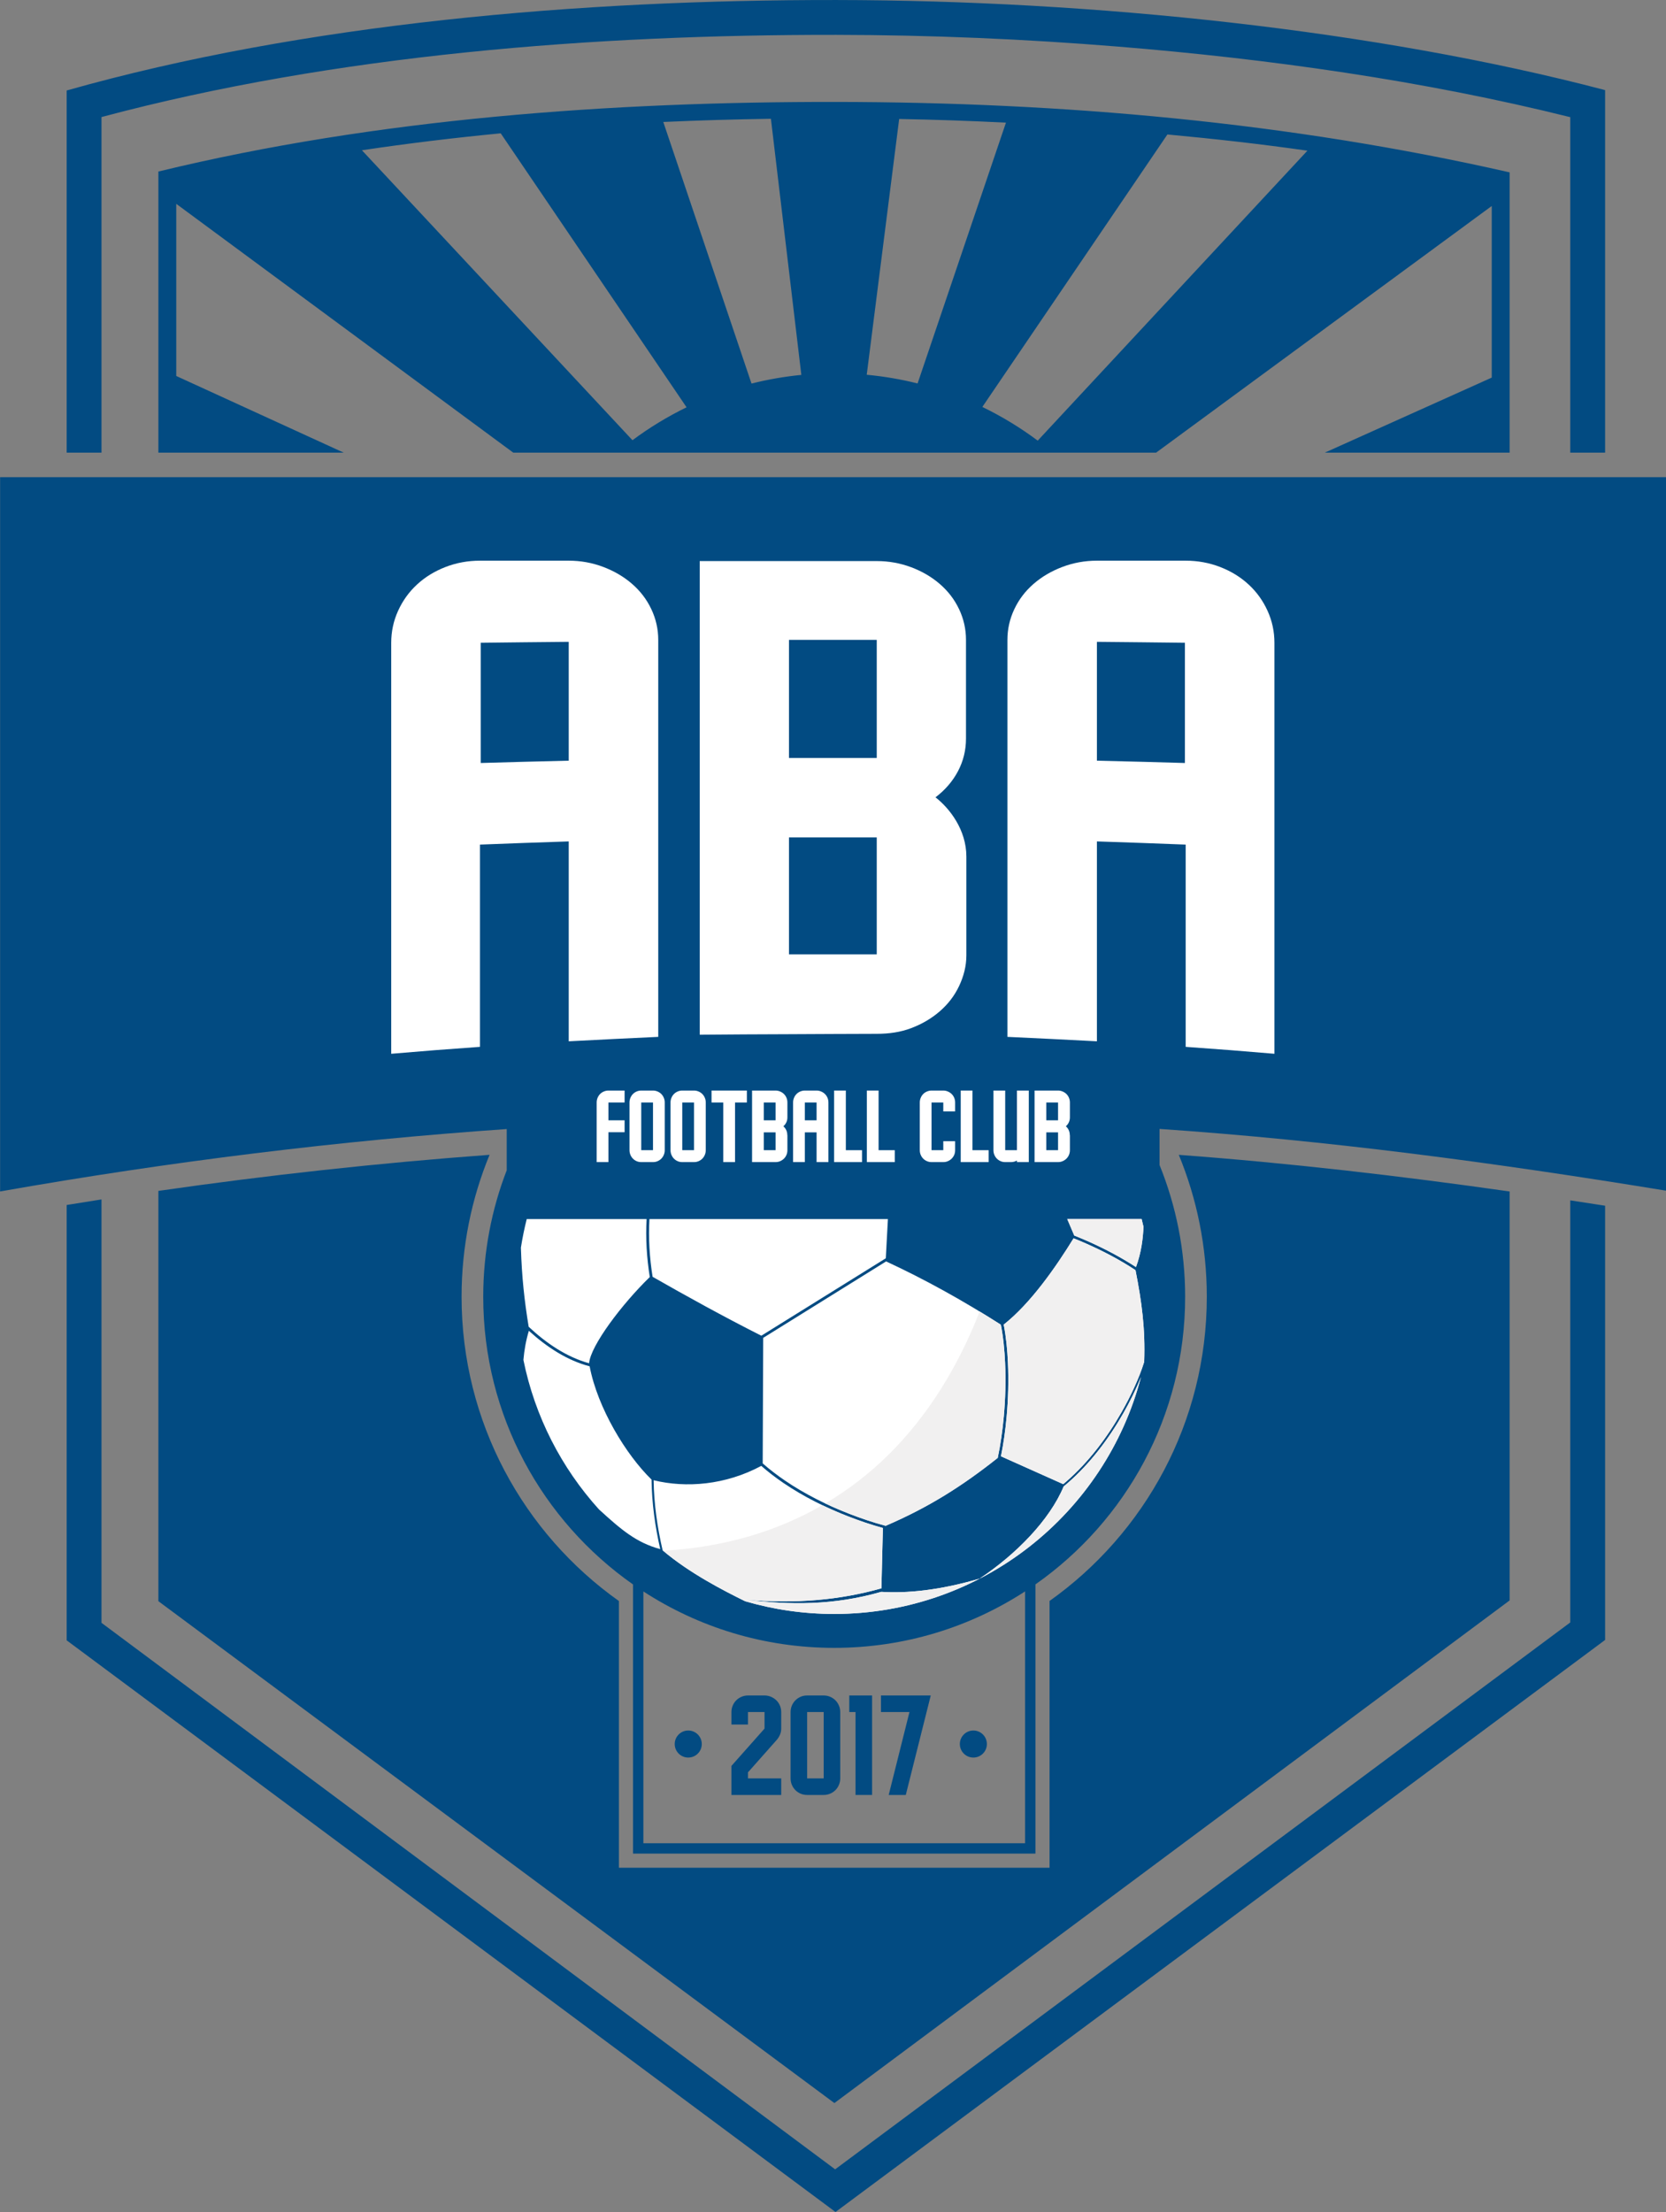 <?xml version="1.0" encoding="UTF-8"?>
<svg xmlns="http://www.w3.org/2000/svg" xmlns:xlink="http://www.w3.org/1999/xlink" width="416.8pt" height="553.2pt" viewBox="0 0 416.8 553.2" version="1.1">
<rect x="0" y="0" width="416.8" height="553.2" fill="#808080" stroke="none"/>
<defs>
<clipPath id="clip1">
  <path d="M 0 0 L 416.801 0 L 416.801 553.199 L 0 553.199 Z M 0 0 "/>
</clipPath>
</defs>
<g id="surface1">
<g clip-path="url(#clip1)" clip-rule="nonzero">
<path style=" stroke:none;fill-rule:evenodd;fill:rgb(0.784%,29.417%,50.977%);fill-opacity:1;" d="M 16.68 22.629 C 76.102 5.828 145.105 -0.074 209.254 0.004 C 273.402 0.086 344.266 7.477 401.566 22.535 L 401.566 113.199 L 392.852 113.199 L 392.852 29.301 C 356.016 20.129 317.422 14.727 279.715 11.656 C 256.285 9.746 232.746 8.754 209.242 8.719 C 148.871 8.648 84.016 13.613 25.395 29.273 L 25.395 113.199 L 16.68 113.199 Z M 90.547 37.578 L 158.23 110.09 C 162.457 106.945 166.984 104.184 171.766 101.859 L 125.27 33.34 C 113.652 34.461 102.066 35.859 90.547 37.578 Z M 165.941 30.504 L 188.012 95.922 C 192.059 94.902 196.223 94.172 200.477 93.754 L 192.867 29.703 C 183.914 29.84 174.934 30.098 165.941 30.504 Z M 224.953 29.754 L 216.84 93.719 C 221.188 94.129 225.434 94.855 229.562 95.895 L 251.668 30.672 C 242.77 30.223 233.863 29.922 224.953 29.754 Z M 292.062 33.629 L 245.762 101.77 C 250.66 104.141 255.297 106.965 259.617 110.195 L 327.086 37.684 C 315.5 36.027 303.762 34.715 292.062 33.629 Z M 259.047 396.223 L 259.047 463.547 L 158.367 463.547 L 158.367 396.238 C 135.711 380.359 120.895 354.055 120.895 324.297 C 120.895 313.141 122.98 302.473 126.773 292.656 L 126.773 282.352 C 84.945 285.266 42.703 290.43 0.027 297.961 L 0.027 119.324 L 416.852 119.324 L 416.852 297.77 C 373.234 290.645 332.359 285.223 290.098 282.32 L 290.098 291.348 C 294.223 301.52 296.5 312.641 296.5 324.297 C 296.5 354.047 281.691 380.34 259.047 396.223 Z M 256.457 397.973 L 256.457 460.961 L 160.961 460.961 L 160.961 397.988 C 174.703 406.91 191.094 412.098 208.695 412.098 C 226.309 412.098 242.707 406.906 256.457 397.973 Z M 39.625 42.895 L 39.625 113.199 L 85.984 113.199 L 44.098 94.027 L 44.098 50.98 L 128.41 113.199 L 289.23 113.199 L 373.203 51.516 L 373.203 94.434 L 331.441 113.199 L 377.68 113.199 L 377.68 43.105 C 322.43 30.539 265.848 25.562 209.227 25.492 C 153.18 25.426 94.449 29.59 39.625 42.895 Z M 39.625 297.82 L 39.625 400.426 L 208.746 525.934 L 377.68 400.234 L 377.68 297.965 C 350.191 294.051 322.641 290.859 294.914 288.805 C 299.422 299.746 301.918 311.727 301.918 324.297 C 301.918 355.695 286.383 383.473 262.578 400.367 L 262.578 467.086 L 154.836 467.086 L 154.836 400.383 C 131.02 383.492 115.477 355.703 115.477 324.297 C 115.477 311.727 117.969 299.738 122.48 288.797 C 94.766 290.84 67.129 293.859 39.625 297.82 Z M 401.566 301.527 L 401.566 410.121 L 209.027 553.176 L 16.68 410.215 L 16.68 301.344 C 19.582 300.867 22.488 300.406 25.395 299.953 L 25.395 405.84 L 208.934 542.508 L 392.852 405.738 L 392.852 300.188 C 395.758 300.629 398.66 301.074 401.566 301.527 Z M 401.566 301.527 "/>
</g>
<path style=" stroke:none;fill-rule:evenodd;fill:rgb(100%,100%,100%);fill-opacity:1;" d="M 285.613 304.863 C 285.773 305.508 285.93 306.152 286.078 306.801 C 285.953 309.605 285.57 313.145 284.203 316.871 C 280.324 314.352 276.18 312.176 271.973 310.328 C 270.926 309.867 269.852 309.422 268.762 308.984 C 268.121 307.512 267.574 306.16 267.004 304.863 Z M 222.137 304.863 L 221.609 314.672 L 190.469 334.035 C 180.973 329.238 171.66 324.098 163.266 319.301 C 162.504 314.52 162.199 309.559 162.477 304.863 Z M 161.77 304.863 C 161.492 309.586 161.801 314.562 162.559 319.367 C 155.617 326.098 147.746 336.52 147.379 340.922 C 141.805 339.398 136.66 335.922 132.262 331.797 C 131.188 325.188 130.551 319.441 130.32 312.012 C 130.699 309.59 131.188 307.211 131.777 304.863 Z M 285.453 344.355 C 276.566 378.445 245.566 403.617 208.695 403.617 C 200.961 403.617 193.488 402.504 186.422 400.438 C 181.219 397.871 172.496 393.438 165.781 387.711 C 164.461 382.086 163.605 376.066 163.523 370.18 C 171.641 372.164 181.496 371.395 190.453 366.59 C 192.199 368.121 194.059 369.535 195.973 370.84 C 200.988 374.254 206.555 377.023 212.203 379.223 C 214.977 380.301 217.918 381.312 220.879 382.121 L 220.512 397.211 C 210.34 400.09 199.109 401.172 186.336 400.031 C 197.82 401.398 208.438 401.523 220.484 398.09 C 226.879 398.496 235.07 397.723 245.082 394.777 C 254.195 388.73 262.605 380.137 266.105 371.738 C 266.461 371.445 266.816 371.145 267.164 370.84 C 272.746 365.973 277.418 359.785 281.066 353.363 C 282.59 350.68 284.184 347.531 285.453 344.355 Z M 149.828 377.449 C 140.48 367.105 133.82 354.285 130.949 340.094 C 131.156 337.664 131.582 335.234 132.312 332.805 C 136.762 336.863 141.926 340.238 147.516 341.688 C 149.508 352.137 156.656 363.863 163.004 370.012 C 163.07 375.848 163.895 381.809 165.18 387.41 C 159.227 385.781 155.516 382.656 149.828 377.449 Z M 284.078 317.637 C 285.664 325.727 286.543 332.254 286.254 340.574 C 284.926 344.871 282.703 349.434 280.617 353.105 C 276.996 359.48 272.359 365.621 266.824 370.449 C 266.551 370.691 266.273 370.926 265.996 371.156 L 250.418 364.188 C 251.09 360.902 251.543 357.559 251.836 354.285 C 252.242 349.805 252.363 345.258 252.16 340.762 C 252.016 337.629 251.719 334.379 251.109 331.258 C 257.895 325.91 264.211 316.781 268.59 309.676 C 269.645 310.094 270.68 310.531 271.691 310.977 C 275.957 312.848 280.16 315.062 284.078 317.637 Z M 190.812 365.965 L 190.938 334.574 L 221.691 315.453 C 231.32 319.922 240.766 325.141 250.391 331.281 C 251.008 334.398 251.309 337.66 251.453 340.797 C 251.656 345.258 251.535 349.773 251.133 354.223 C 250.824 357.648 250.34 361.156 249.613 364.59 C 240.801 371.574 232.465 376.895 221.574 381.574 C 218.469 380.754 215.367 379.695 212.457 378.562 C 206.859 376.387 201.344 373.637 196.371 370.254 C 194.441 368.938 192.57 367.512 190.812 365.965 Z M 190.812 365.965 "/>
<path style=" stroke:none;fill-rule:evenodd;fill:rgb(94.531%,94.139%,94.139%);fill-opacity:1;" d="M 285.613 304.863 C 285.773 305.508 285.93 306.152 286.078 306.801 C 285.953 309.605 285.57 313.145 284.203 316.871 C 280.324 314.352 276.18 312.176 271.973 310.328 C 270.926 309.867 269.852 309.422 268.762 308.984 C 268.121 307.512 267.574 306.16 267.004 304.863 Z M 165.891 387.801 C 181.219 386.98 194.527 382.883 205.734 376.422 C 207.859 377.441 210.027 378.379 212.203 379.223 C 214.977 380.301 217.918 381.312 220.879 382.121 L 220.512 397.211 C 210.34 400.09 199.109 401.172 186.336 400.031 C 197.82 401.398 208.438 401.523 220.484 398.09 C 226.879 398.496 235.07 397.723 245.082 394.777 C 254.195 388.73 262.605 380.137 266.105 371.738 C 266.461 371.445 266.816 371.145 267.164 370.84 C 272.746 365.973 277.418 359.785 281.066 353.363 C 282.59 350.68 284.184 347.531 285.453 344.355 C 276.566 378.445 245.566 403.617 208.695 403.617 C 200.961 403.617 193.488 402.504 186.422 400.438 C 181.246 397.887 172.594 393.488 165.891 387.801 Z M 206.473 375.988 C 212.289 372.555 217.531 368.48 222.188 363.895 C 232.203 354.027 239.742 341.684 245.09 327.98 C 246.852 329.051 248.621 330.148 250.391 331.281 C 251.008 334.398 251.309 337.66 251.453 340.797 C 251.656 345.258 251.535 349.773 251.133 354.223 C 250.824 357.648 250.34 361.156 249.613 364.59 C 240.801 371.574 232.465 376.895 221.574 381.574 C 218.469 380.754 215.367 379.695 212.457 378.562 C 210.445 377.781 208.441 376.922 206.473 375.988 Z M 284.078 317.637 C 285.664 325.727 286.543 332.254 286.254 340.574 C 284.926 344.871 282.703 349.434 280.617 353.105 C 276.996 359.48 272.359 365.621 266.824 370.449 C 266.551 370.691 266.273 370.926 265.996 371.156 L 250.418 364.188 C 251.09 360.902 251.543 357.559 251.836 354.285 C 252.242 349.805 252.363 345.258 252.16 340.762 C 252.016 337.629 251.719 334.379 251.109 331.258 C 257.895 325.91 264.211 316.781 268.59 309.676 C 269.645 310.094 270.68 310.531 271.691 310.977 C 275.957 312.848 280.16 315.062 284.078 317.637 Z M 284.078 317.637 "/>
<path style=" stroke:none;fill-rule:evenodd;fill:rgb(100%,100%,100%);fill-opacity:1;" d="M 164.68 160.047 C 164.68 176.605 164.68 193.141 164.68 209.68 C 164.68 226.227 164.68 242.766 164.68 259.301 C 160.945 259.473 157.203 259.645 153.477 259.836 C 149.746 260.016 146.012 260.215 142.285 260.41 C 142.285 252.09 142.285 243.762 142.285 235.426 C 142.285 227.102 142.285 218.754 142.285 210.422 C 138.586 210.547 134.883 210.664 131.184 210.801 C 127.48 210.938 123.781 211.07 120.082 211.219 C 120.082 219.656 120.082 228.102 120.082 236.523 C 120.082 244.945 120.082 253.371 120.082 261.797 C 116.379 262.062 112.676 262.328 108.977 262.617 C 105.277 262.906 101.574 263.223 97.875 263.531 C 97.875 246.402 97.875 229.273 97.875 212.145 C 97.875 195.016 97.875 177.887 97.875 160.746 C 97.875 157.945 98.445 155.281 99.598 152.742 C 100.75 150.215 102.324 148.023 104.336 146.172 C 106.332 144.324 108.699 142.867 111.43 141.805 C 114.156 140.746 117.047 140.215 120.082 140.215 C 123.781 140.215 127.48 140.215 131.184 140.215 C 134.883 140.215 138.586 140.215 142.285 140.215 C 145.32 140.215 148.203 140.746 150.93 141.781 C 153.66 142.816 156.062 144.219 158.125 146.012 C 160.184 147.797 161.797 149.902 162.949 152.34 C 164.102 154.773 164.68 157.344 164.68 160.047 Z M 142.285 190.23 C 142.285 180.23 142.285 170.512 142.285 160.512 C 138.586 160.547 134.883 160.59 131.184 160.621 C 127.48 160.66 123.969 160.711 120.27 160.746 C 120.27 170.855 120.27 180.699 120.27 190.812 C 123.969 190.715 127.48 190.594 131.184 190.504 C 134.883 190.41 138.586 190.316 142.285 190.23 Z M 142.285 190.23 "/>
<path style=" stroke:none;fill-rule:evenodd;fill:rgb(100%,100%,100%);fill-opacity:1;" d="M 252.035 160.047 C 252.035 176.605 252.035 193.141 252.035 209.68 C 252.035 226.227 252.035 242.766 252.035 259.301 C 255.77 259.473 259.508 259.645 263.234 259.836 C 266.965 260.016 270.699 260.215 274.426 260.41 C 274.426 252.09 274.426 243.762 274.426 235.426 C 274.426 227.102 274.426 218.754 274.426 210.422 C 278.125 210.547 281.828 210.664 285.527 210.801 C 289.23 210.938 292.93 211.07 296.633 211.219 C 296.633 219.656 296.633 228.102 296.633 236.523 C 296.633 244.945 296.633 253.371 296.633 261.797 C 300.332 262.062 304.035 262.328 307.734 262.617 C 311.434 262.906 315.137 263.223 318.836 263.531 C 318.836 246.402 318.836 229.273 318.836 212.145 C 318.836 195.016 318.836 177.887 318.836 160.746 C 318.836 157.945 318.266 155.281 317.113 152.742 C 315.961 150.215 314.387 148.023 312.375 146.172 C 310.379 144.324 308.012 142.867 305.281 141.805 C 302.555 140.746 299.664 140.215 296.633 140.215 C 292.93 140.215 289.23 140.215 285.527 140.215 C 281.828 140.215 278.125 140.215 274.426 140.215 C 271.395 140.215 268.508 140.746 265.781 141.781 C 263.051 142.816 260.648 144.219 258.586 146.012 C 256.527 147.797 254.914 149.902 253.766 152.34 C 252.609 154.773 252.035 157.344 252.035 160.047 Z M 274.426 190.23 C 274.426 180.23 274.426 170.512 274.426 160.512 C 278.125 160.547 281.828 160.59 285.527 160.621 C 289.23 160.66 292.742 160.711 296.441 160.746 C 296.441 170.855 296.441 180.699 296.441 190.812 C 292.742 190.715 289.23 190.594 285.527 190.504 C 281.828 190.41 278.125 190.316 274.426 190.23 Z M 274.426 190.23 "/>
<path style=" stroke:none;fill-rule:evenodd;fill:rgb(100%,100%,100%);fill-opacity:1;" d="M 234.043 199.395 C 237.562 202.133 241.766 207.508 241.766 214.227 L 241.766 238.91 C 241.766 241.598 241.094 244.16 239.945 246.59 C 238.797 249.016 237.188 251.109 235.137 252.887 C 233.078 254.676 230.691 256.086 227.961 257.117 C 225.25 258.145 222.367 258.539 219.344 258.539 C 211.961 258.539 204.578 258.613 197.199 258.633 C 189.816 258.648 182.438 258.703 175.055 258.762 C 175.055 239.031 175.055 219.285 175.055 199.551 C 175.055 179.816 175.055 160.059 175.055 140.312 C 182.438 140.312 189.816 140.312 197.199 140.312 C 204.578 140.312 211.961 140.312 219.344 140.312 C 222.367 140.312 225.246 140.836 227.961 141.855 C 230.688 142.879 233.082 144.281 235.137 146.059 C 237.191 147.836 238.797 149.922 239.945 152.348 C 241.094 154.777 241.672 157.324 241.672 160.012 C 241.672 168.246 241.672 176.477 241.672 184.695 C 241.672 187.609 241.004 190.32 239.676 192.848 C 238.34 195.379 236.461 197.559 234.043 199.395 Z M 219.344 238.664 C 219.344 228.82 219.344 219.262 219.344 209.422 C 215.652 209.422 211.961 209.422 208.27 209.422 C 204.578 209.422 201.078 209.422 197.387 209.422 C 197.387 219.262 197.387 228.82 197.387 238.664 C 204.77 238.664 211.961 238.664 219.344 238.664 Z M 219.344 189.555 C 219.344 179.715 219.344 169.867 219.344 160.023 C 215.652 160.023 211.961 160.023 208.27 160.023 C 204.578 160.023 201.078 160.023 197.387 160.023 C 197.387 169.867 197.387 179.715 197.387 189.555 C 201.078 189.555 204.578 189.555 208.27 189.555 C 211.961 189.555 215.652 189.555 219.344 189.555 Z M 219.344 189.555 "/>
<path style=" stroke:none;fill-rule:evenodd;fill:rgb(100%,100%,100%);fill-opacity:1;" d="M 156.262 280.172 L 156.262 283.148 L 152.215 283.148 L 152.215 290.617 L 149.273 290.617 L 149.273 275.711 C 149.273 275.297 149.352 274.91 149.504 274.547 C 149.656 274.18 149.867 273.863 150.129 273.594 C 150.395 273.324 150.707 273.113 151.07 272.965 C 151.43 272.805 151.812 272.727 152.215 272.727 L 156.262 272.727 L 156.262 275.711 L 152.215 275.711 L 152.215 280.172 Z M 156.262 280.172 "/>
<path style=" stroke:none;fill-rule:evenodd;fill:rgb(100%,100%,100%);fill-opacity:1;" d="M 166.305 275.711 L 166.305 287.641 C 166.305 288.047 166.23 288.434 166.074 288.801 C 165.922 289.172 165.715 289.484 165.449 289.754 C 165.184 290.02 164.871 290.234 164.512 290.387 C 164.148 290.547 163.77 290.617 163.367 290.617 L 160.426 290.617 C 160.012 290.617 159.625 290.547 159.27 290.387 C 158.918 290.234 158.609 290.02 158.344 289.754 C 158.078 289.484 157.871 289.172 157.719 288.801 C 157.566 288.434 157.488 288.047 157.488 287.641 L 157.488 275.711 C 157.488 275.297 157.566 274.91 157.719 274.547 C 157.871 274.18 158.078 273.863 158.344 273.594 C 158.609 273.324 158.918 273.113 159.27 272.965 C 159.625 272.805 160.012 272.727 160.426 272.727 L 163.367 272.727 C 163.77 272.727 164.148 272.805 164.512 272.965 C 164.871 273.113 165.184 273.324 165.449 273.594 C 165.715 273.863 165.922 274.18 166.074 274.547 C 166.23 274.91 166.305 275.297 166.305 275.711 Z M 163.367 275.711 L 160.426 275.711 L 160.426 287.641 L 163.367 287.641 Z M 163.367 275.711 "/>
<path style=" stroke:none;fill-rule:evenodd;fill:rgb(100%,100%,100%);fill-opacity:1;" d="M 176.566 275.711 L 176.566 287.641 C 176.566 288.047 176.492 288.434 176.336 288.801 C 176.184 289.172 175.977 289.484 175.711 289.754 C 175.445 290.02 175.133 290.234 174.773 290.387 C 174.41 290.547 174.031 290.617 173.629 290.617 L 170.688 290.617 C 170.273 290.617 169.887 290.547 169.531 290.387 C 169.18 290.234 168.871 290.02 168.605 289.754 C 168.34 289.484 168.133 289.172 167.98 288.801 C 167.828 288.434 167.75 288.047 167.75 287.641 L 167.75 275.711 C 167.75 275.297 167.828 274.91 167.98 274.547 C 168.133 274.18 168.34 273.863 168.605 273.594 C 168.871 273.324 169.18 273.113 169.531 272.965 C 169.887 272.805 170.273 272.727 170.688 272.727 L 173.629 272.727 C 174.031 272.727 174.41 272.805 174.773 272.965 C 175.133 273.113 175.445 273.324 175.711 273.594 C 175.977 273.863 176.184 274.18 176.336 274.547 C 176.492 274.91 176.566 275.297 176.566 275.711 Z M 173.629 275.711 L 170.688 275.711 L 170.688 287.641 L 173.629 287.641 Z M 173.629 275.711 "/>
<path style=" stroke:none;fill-rule:evenodd;fill:rgb(100%,100%,100%);fill-opacity:1;" d="M 186.852 272.727 L 186.852 275.711 L 183.891 275.711 L 183.891 290.617 L 180.949 290.617 L 180.949 275.711 L 178.012 275.711 L 178.012 272.727 Z M 186.852 272.727 "/>
<path style=" stroke:none;fill-rule:evenodd;fill:rgb(100%,100%,100%);fill-opacity:1;" d="M 195.98 281.66 C 196.641 282.246 196.969 282.996 196.969 283.906 L 196.992 283.906 L 196.992 287.641 C 196.992 288.047 196.918 288.434 196.766 288.801 C 196.613 289.172 196.398 289.484 196.125 289.754 C 195.852 290.02 195.535 290.234 195.176 290.387 C 194.812 290.547 194.434 290.617 194.031 290.617 L 188.152 290.617 L 188.152 272.727 L 194.031 272.727 C 194.434 272.727 194.812 272.805 195.176 272.965 C 195.535 273.113 195.852 273.324 196.125 273.594 C 196.398 273.863 196.613 274.18 196.766 274.547 C 196.918 274.91 196.992 275.297 196.992 275.711 L 196.992 279.441 C 196.992 279.879 196.906 280.289 196.727 280.672 C 196.551 281.055 196.301 281.383 195.98 281.66 Z M 194.031 283.176 L 191.09 283.176 L 191.09 287.641 L 194.031 287.641 Z M 194.031 275.711 L 191.09 275.711 L 191.09 280.172 L 194.031 280.172 Z M 194.031 275.711 "/>
<path style=" stroke:none;fill-rule:evenodd;fill:rgb(100%,100%,100%);fill-opacity:1;" d="M 207.254 275.711 L 207.254 290.617 L 204.293 290.617 L 204.293 283.176 L 201.352 283.176 L 201.352 290.617 L 198.414 290.617 L 198.414 275.711 C 198.414 275.297 198.492 274.91 198.645 274.547 C 198.797 274.18 199.004 273.863 199.27 273.594 C 199.535 273.324 199.848 273.113 200.207 272.965 C 200.57 272.805 200.953 272.727 201.352 272.727 L 204.293 272.727 C 204.691 272.727 205.074 272.805 205.438 272.965 C 205.797 273.113 206.113 273.324 206.387 273.594 C 206.66 273.863 206.875 274.18 207.027 274.547 C 207.18 274.91 207.254 275.297 207.254 275.711 Z M 204.293 275.711 L 201.352 275.711 L 201.352 280.172 L 204.293 280.172 Z M 204.293 275.711 "/>
<path style=" stroke:none;fill-rule:evenodd;fill:rgb(100%,100%,100%);fill-opacity:1;" d="M 215.66 287.641 L 215.66 290.617 L 208.676 290.617 L 208.676 272.727 L 211.613 272.727 L 211.613 287.641 Z M 215.66 287.641 "/>
<path style=" stroke:none;fill-rule:evenodd;fill:rgb(100%,100%,100%);fill-opacity:1;" d="M 223.852 287.641 L 223.852 290.617 L 216.867 290.617 L 216.867 272.727 L 219.805 272.727 L 219.805 287.641 Z M 223.852 287.641 "/>
<path style=" stroke:none;fill-rule:evenodd;fill:rgb(100%,100%,100%);fill-opacity:1;" d="M 238.953 285.395 L 238.953 287.641 C 238.953 288.062 238.879 288.453 238.727 288.812 C 238.574 289.172 238.359 289.484 238.086 289.754 C 237.812 290.02 237.496 290.234 237.137 290.387 C 236.773 290.547 236.395 290.617 235.992 290.617 L 233.051 290.617 C 232.652 290.617 232.27 290.547 231.91 290.387 C 231.547 290.234 231.234 290.02 230.969 289.754 C 230.703 289.484 230.496 289.172 230.344 288.812 C 230.191 288.453 230.113 288.062 230.113 287.641 L 230.113 275.711 C 230.113 275.297 230.191 274.91 230.344 274.547 C 230.496 274.18 230.703 273.863 230.969 273.594 C 231.234 273.324 231.547 273.113 231.91 272.965 C 232.27 272.805 232.652 272.727 233.051 272.727 L 235.992 272.727 C 236.395 272.727 236.773 272.805 237.137 272.965 C 237.496 273.113 237.812 273.324 238.086 273.594 C 238.359 273.863 238.574 274.18 238.727 274.547 C 238.879 274.91 238.953 275.297 238.953 275.711 L 238.953 277.949 L 235.992 277.949 L 235.992 275.711 L 233.051 275.711 L 233.051 287.641 L 235.992 287.641 L 235.992 285.395 Z M 238.953 285.395 "/>
<path style=" stroke:none;fill-rule:evenodd;fill:rgb(100%,100%,100%);fill-opacity:1;" d="M 247.336 287.641 L 247.336 290.617 L 240.352 290.617 L 240.352 272.727 L 243.289 272.727 L 243.289 287.641 Z M 247.336 287.641 "/>
<path style=" stroke:none;fill-rule:evenodd;fill:rgb(100%,100%,100%);fill-opacity:1;" d="M 257.383 272.727 L 257.383 290.617 L 254.418 290.617 L 254.418 290.227 C 253.953 290.488 253.465 290.617 252.949 290.617 L 251.48 290.617 C 251.078 290.617 250.695 290.547 250.336 290.387 C 249.973 290.234 249.66 290.02 249.395 289.754 C 249.133 289.484 248.922 289.172 248.77 288.812 C 248.617 288.453 248.539 288.062 248.539 287.641 L 248.539 272.727 L 251.48 272.727 L 251.48 287.641 L 254.418 287.641 L 254.418 272.727 Z M 257.383 272.727 "/>
<path style=" stroke:none;fill-rule:evenodd;fill:rgb(100%,100%,100%);fill-opacity:1;" d="M 266.656 281.66 C 267.312 282.246 267.641 282.996 267.641 283.906 L 267.668 283.906 L 267.668 287.641 C 267.668 288.047 267.59 288.434 267.438 288.801 C 267.285 289.172 267.074 289.484 266.801 289.754 C 266.527 290.02 266.211 290.234 265.848 290.387 C 265.488 290.547 265.105 290.617 264.703 290.617 L 258.828 290.617 L 258.828 272.727 L 264.703 272.727 C 265.105 272.727 265.488 272.805 265.848 272.965 C 266.211 273.113 266.527 273.324 266.801 273.594 C 267.074 273.863 267.285 274.18 267.438 274.547 C 267.59 274.91 267.668 275.297 267.668 275.711 L 267.668 279.441 C 267.668 279.879 267.578 280.289 267.402 280.672 C 267.227 281.055 266.977 281.383 266.656 281.66 Z M 264.703 283.176 L 261.766 283.176 L 261.766 287.641 L 264.703 287.641 Z M 264.703 275.711 L 261.766 275.711 L 261.766 280.172 L 264.703 280.172 Z M 264.703 275.711 "/>
<path style=" stroke:none;fill-rule:evenodd;fill:rgb(0.784%,29.417%,50.977%);fill-opacity:1;" d="M 195.445 444.742 L 195.445 448.883 L 182.988 448.883 L 182.988 441.621 L 191.27 432.289 L 191.27 428.148 L 187.129 428.148 L 187.129 431.27 L 182.988 431.27 L 182.988 428.148 C 182.988 427.586 183.098 427.047 183.312 426.535 C 183.527 426.023 183.82 425.59 184.195 425.215 C 184.566 424.84 185.008 424.547 185.52 424.328 C 186.027 424.113 186.566 424.004 187.129 424.004 L 191.27 424.004 C 191.836 424.004 192.375 424.113 192.883 424.328 C 193.391 424.547 193.84 424.84 194.223 425.215 C 194.609 425.59 194.91 426.023 195.125 426.535 C 195.34 427.047 195.445 427.586 195.445 428.148 L 195.445 432.289 C 195.445 432.809 195.352 433.301 195.156 433.766 C 194.965 434.227 194.711 434.652 194.395 435.035 L 187.504 442.809 L 187.129 443.215 L 187.129 444.742 Z M 195.445 444.742 "/>
<path style=" stroke:none;fill-rule:evenodd;fill:rgb(0.784%,29.417%,50.977%);fill-opacity:1;" d="M 210.211 428.148 L 210.211 444.742 C 210.211 445.309 210.102 445.848 209.887 446.355 C 209.672 446.863 209.379 447.305 209.004 447.68 C 208.633 448.055 208.191 448.348 207.684 448.562 C 207.172 448.777 206.637 448.883 206.07 448.883 L 201.93 448.883 C 201.34 448.883 200.797 448.777 200.301 448.562 C 199.801 448.348 199.367 448.055 198.992 447.68 C 198.621 447.305 198.324 446.863 198.109 446.355 C 197.895 445.848 197.789 445.309 197.789 444.742 L 197.789 428.148 C 197.789 427.586 197.895 427.047 198.109 426.535 C 198.324 426.023 198.621 425.59 198.992 425.215 C 199.367 424.84 199.801 424.547 200.301 424.328 C 200.797 424.113 201.34 424.004 201.93 424.004 L 206.07 424.004 C 206.637 424.004 207.172 424.113 207.684 424.328 C 208.191 424.547 208.633 424.84 209.004 425.215 C 209.379 425.59 209.672 426.023 209.887 426.535 C 210.102 427.047 210.211 427.586 210.211 428.148 Z M 206.07 428.148 L 201.93 428.148 L 201.93 444.742 L 206.07 444.742 Z M 206.07 428.148 "/>
<path style=" stroke:none;fill-rule:evenodd;fill:rgb(0.784%,29.417%,50.977%);fill-opacity:1;" d="M 218.176 424.004 L 218.176 448.883 L 214.035 448.883 L 214.035 428.148 L 212.473 428.148 L 212.473 424.004 Z M 218.176 424.004 "/>
<path style=" stroke:none;fill-rule:evenodd;fill:rgb(0.784%,29.417%,50.977%);fill-opacity:1;" d="M 232.855 424.004 L 226.609 448.883 L 222.336 448.883 L 227.527 428.148 L 220.398 428.148 L 220.398 424.004 Z M 232.855 424.004 "/>
<path style=" stroke:none;fill-rule:evenodd;fill:rgb(0.784%,29.417%,50.977%);fill-opacity:1;" d="M 172.184 432.766 C 174.055 432.766 175.57 434.281 175.57 436.148 C 175.57 438.02 174.055 439.531 172.184 439.531 C 170.316 439.531 168.801 438.02 168.801 436.148 C 168.801 434.281 170.316 432.766 172.184 432.766 Z M 172.184 432.766 "/>
<path style=" stroke:none;fill-rule:evenodd;fill:rgb(0.784%,29.417%,50.977%);fill-opacity:1;" d="M 243.516 432.766 C 245.383 432.766 246.898 434.281 246.898 436.148 C 246.898 438.02 245.383 439.531 243.516 439.531 C 241.648 439.531 240.133 438.02 240.133 436.148 C 240.133 434.281 241.648 432.766 243.516 432.766 Z M 243.516 432.766 "/>
</g>
</svg>
